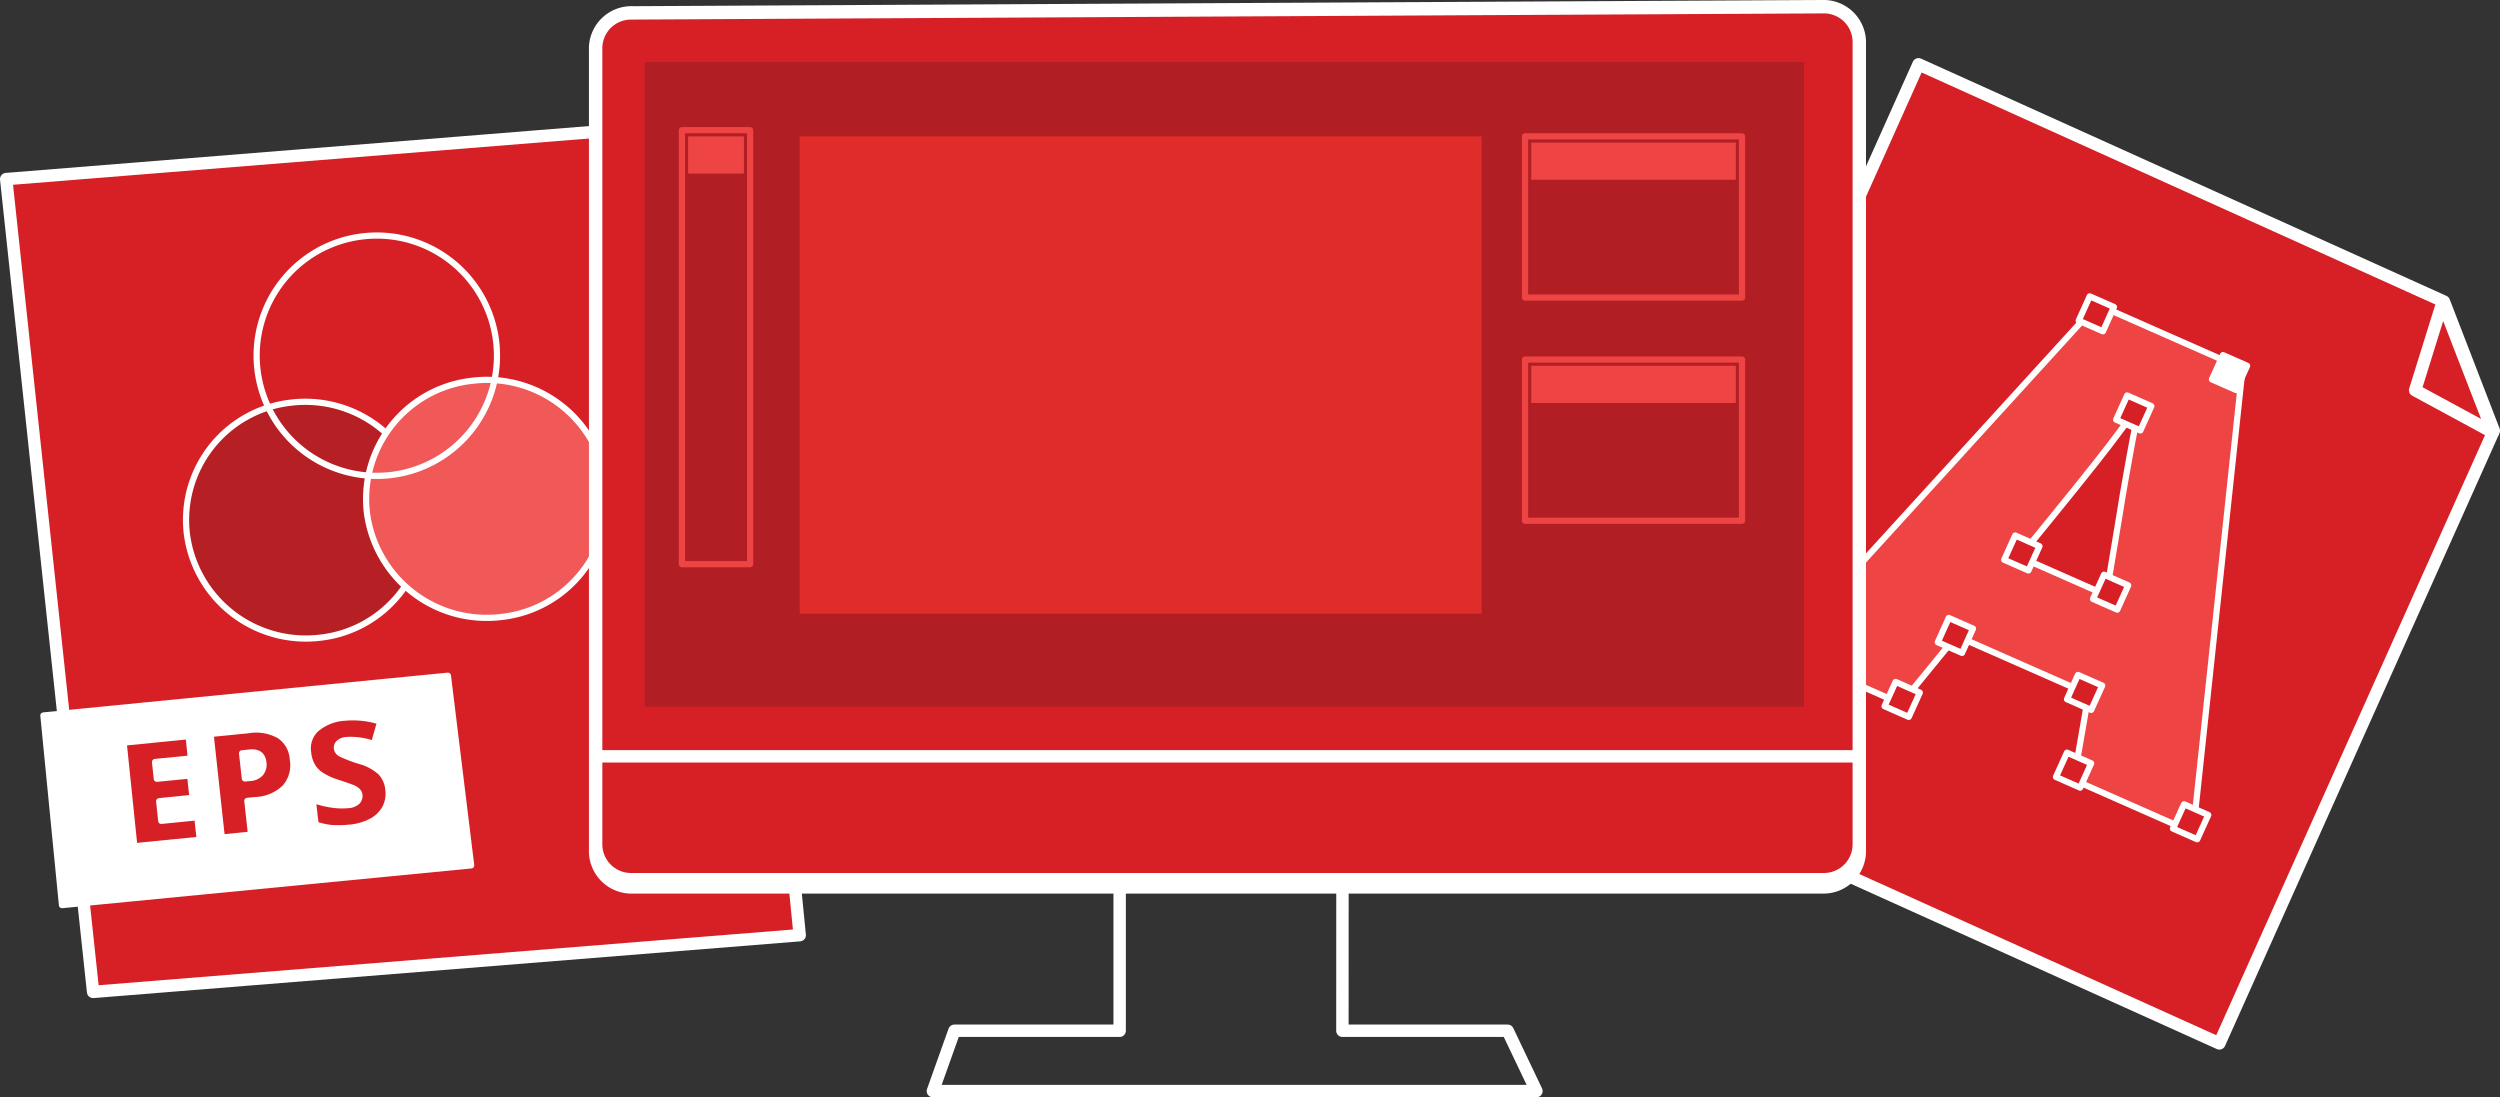 <svg xmlns="http://www.w3.org/2000/svg" viewBox="2974 3023 403.27 177">
  <rect x="2974" y="3023" width="403.27" height="177" fill="#333333" stroke="none"/>
  <defs>
    <style>
      .cls-1, .cls-12, .cls-4 {
        fill: #d71f26;
      }

      .cls-1, .cls-10, .cls-11, .cls-13, .cls-2, .cls-3, .cls-4, .cls-5, .cls-6, .cls-7, .cls-8, .cls-9 {
        stroke: #fff;
      }

      .cls-1, .cls-10, .cls-11, .cls-13, .cls-16, .cls-3, .cls-4, .cls-5, .cls-6, .cls-7, .cls-8, .cls-9 {
        stroke-linecap: round;
      }

      .cls-1, .cls-10, .cls-11, .cls-13, .cls-16, .cls-2, .cls-3, .cls-4, .cls-5, .cls-6, .cls-7, .cls-8, .cls-9 {
        stroke-linejoin: round;
        stroke-miterlimit: 10;
      }

      .cls-1, .cls-11, .cls-13, .cls-2, .cls-5 {
        stroke-width: 2px;
      }

      .cls-1, .cls-10, .cls-11, .cls-12, .cls-2, .cls-3, .cls-4, .cls-5, .cls-6, .cls-7, .cls-8, .cls-9 {
        fill-rule: evenodd;
      }

      .cls-13, .cls-16, .cls-2, .cls-5, .cls-8 {
        fill: none;
      }

      .cls-2 {
        stroke-linecap: square;
      }

      .cls-11, .cls-3 {
        fill: #fff;
      }

      .cls-6 {
        fill: #b61f24;
      }

      .cls-7 {
        fill: #f15858;
      }

      .cls-17, .cls-9 {
        fill: #ef4444;
      }

      .cls-10 {
        fill: #d81f26;
      }

      .cls-14 {
        fill: #b11f24;
      }

      .cls-15 {
        fill: #e02d2a;
      }

      .cls-16 {
        stroke: #ef4444;
      }
    </style>
  </defs>
  <g id="important-info-banner-pic" transform="translate(2581 2690.5)">
    <path id="Path_61" data-name="Path 61" class="cls-1" d="M394,361.39l98.23-7.89,18.42,15.37L522,483.35,408.02,492.5Z"/>
    <path id="Path_62" data-name="Path 62" class="cls-1" d="M702.471,342.87l84.75,38.27,8.049,20.83L751,500.811l-99.21-44.8Z"/>
    <path id="Path_63" data-name="Path 63" class="cls-2" d="M782.58,395.45l4.42-14.2,8.13,21Z"/>
    <path id="Path_64" data-name="Path 64" class="cls-3" d="M400,447.91l65.25-6.41L469,472.09l-66,6.41Z"/>
    <g id="Group_31" data-name="Group 31">
      <path id="Path_65" data-name="Path 65" class="cls-4" d="M424.83,464.33l-5.82.58-.33-3.17,5.38-.54-.39-3.61-5.37.53-.29-2.7,5.79-.58-.38-3.59-10.48,1.04,1.73,16.72,10.55-1.05Z"/>
      <path id="Path_66" data-name="Path 66" class="cls-4" d="M432.05,454.02l1.24-.129q1.98-.2,2.19,1.59a2.2,2.2,0,0,1-.45,1.74,2.442,2.442,0,0,1-1.66.77l-.87.08Zm6.08-2.84a7.717,7.717,0,0,0-5.13-.89l-6.04.6,1.82,16.709,4.72-.47-.6-5.44,1.34-.129A7.175,7.175,0,0,0,439,459.52a5.469,5.469,0,0,0,1.24-4.539A4.961,4.961,0,0,0,438.13,451.18Z"/>
      <path id="Path_67" data-name="Path 67" class="cls-4" d="M454.42,457.07a8.151,8.151,0,0,0-3.38-1.82,21.505,21.505,0,0,1-3.06-1.17,1.159,1.159,0,0,1-.63-.85,1.032,1.032,0,0,1,.32-.881,2.1,2.1,0,0,1,1.3-.479,11.011,11.011,0,0,1,4.34.649l1.03-3.619a14.384,14.384,0,0,0-5.65-.641,7.841,7.841,0,0,0-4.66,1.8,4.3,4.3,0,0,0-1.33,3.85,5.384,5.384,0,0,0,.66,2.15,4.472,4.472,0,0,0,1.46,1.51,10.784,10.784,0,0,0,2.73,1.22c1.32.44,2.14.729,2.45.87a2.441,2.441,0,0,1,.7.48,1.035,1.035,0,0,1,.27.59,1.283,1.283,0,0,1-.37,1.09,2.377,2.377,0,0,1-1.49.55,10.717,10.717,0,0,1-2.73-.11,14.853,14.853,0,0,1-2.93-.76l.46,4a11.157,11.157,0,0,0,2.56.57,16.714,16.714,0,0,0,2.96-.061,9.085,9.085,0,0,0,3.57-1.05,5.243,5.243,0,0,0,2.16-2.17,4.988,4.988,0,0,0,.49-2.931A4.7,4.7,0,0,0,454.42,457.07Z"/>
    </g>
    <path id="Path_68" data-name="Path 68" class="cls-5" d="M573.61,474.32v24.45H546.95l-3.47,9.73h97.36l-4.64-9.73H609.54l.01-24.45Z"/>
    <g id="Group_32" data-name="Group 32">
      <path id="Path_69" data-name="Path 69" class="cls-6" d="M423.15,418.67a19.351,19.351,0,0,0,21.45,16.7,19.04,19.04,0,0,0,16.85-21.21,19.357,19.357,0,0,0-21.58-16.7A19.03,19.03,0,0,0,423.15,418.67Z"/>
      <path id="Path_70" data-name="Path 70" class="cls-7" d="M452.19,415.25a19.486,19.486,0,0,0,21.63,16.779,19.176,19.176,0,0,0,17.03-21.319,19.473,19.473,0,0,0-21.75-16.78A19.188,19.188,0,0,0,452.19,415.25Z"/>
      <path id="Path_71" data-name="Path 71" class="cls-8" d="M434.52,392.02a19.383,19.383,0,1,0,16.82-21.37A19.351,19.351,0,0,0,434.52,392.02Z"/>
    </g>
    <g id="Group_34" data-name="Group 34">
      <g id="Group_33" data-name="Group 33">
        <path id="Path_72" data-name="Path 72" class="cls-9" d="M718.79,422.33q10.95-13.38,14.489-18.02c2.351-3.09,4-5.32,4.961-6.71-.44,1.75-1.03,4.71-1.78,8.86s-1.34,7.55-1.739,10.19l-1.971,11.84Zm27.96,44.47,7.99-74.84-23.461-10.35L680.33,437.5l19.32,8.52,8.939-10.939,21.32,9.4-2.391,13.83Z"/>
      </g>
      <path id="Path_73" data-name="Path 73" class="cls-10" d="M730.09,380.3l3.9,1.72-1.769,3.92-3.91-1.72Z"/>
      <path id="Path_74" data-name="Path 74" class="cls-3" d="M751.58,389.78l3.9,1.72-1.77,3.92-3.91-1.72Z"/>
      <path id="Path_75" data-name="Path 75" class="cls-10" d="M745.3,462.24l3.91,1.72-1.78,3.92-3.91-1.72Z"/>
      <path id="Path_76" data-name="Path 76" class="cls-10" d="M726.42,453.91l3.9,1.72-1.77,3.92-3.909-1.72Z"/>
      <path id="Path_77" data-name="Path 77" class="cls-10" d="M698.77,442.5l3.91,1.721-1.78,3.92-3.91-1.721Z"/>
      <path id="Path_78" data-name="Path 78" class="cls-4" d="M707.35,432.18l3.91,1.72-1.77,3.92-3.91-1.72Z"/>
      <path id="Path_79" data-name="Path 79" class="cls-4" d="M718.07,418.88l3.91,1.73-1.78,3.91-3.91-1.72Z"/>
      <path id="Path_80" data-name="Path 80" class="cls-4" d="M732.4,425.2l3.9,1.72-1.771,3.92-3.909-1.72Z"/>
      <path id="Path_81" data-name="Path 81" class="cls-4" d="M736.13,396.29l3.9,1.72-1.769,3.92-3.91-1.73Z"/>
      <path id="Path_82" data-name="Path 82" class="cls-4" d="M728.189,441.37l3.911,1.72-1.78,3.92-3.9-1.72Z"/>
      <path id="Path_83" data-name="Path 83" class="cls-10" d="M678.58,433.59l3.91,1.73-1.769,3.91-3.91-1.72Z"/>
    </g>
    <g id="Group_35" data-name="Group 35">
      <path id="Path_84" data-name="Path 84" class="cls-11" d="M489,340.6a5.857,5.857,0,0,1,6.11-6.1l191.781-1A5.856,5.856,0,0,1,693,339.6V469.54a5.863,5.863,0,0,1-6.109,6.1H495.11a5.863,5.863,0,0,1-6.11-6.1Z"/>
    </g>
    <g id="Group_36" data-name="Group 36">
      <path id="Path_85" data-name="Path 85" class="cls-12" d="M490.16,340.28a4.626,4.626,0,0,1,4.64-4.62l192.4-1a4.627,4.627,0,0,1,4.64,4.62V468.7a4.626,4.626,0,0,1-4.64,4.62H494.8a4.626,4.626,0,0,1-4.64-4.62V340.28Z"/>
    </g>
    <line id="Line_2" data-name="Line 2" class="cls-13" x2="203" transform="translate(490 454.5)"/>
    <rect id="Rectangle_35" data-name="Rectangle 35" class="cls-14" width="187" height="104" transform="translate(497 342.5)"/>
    <rect id="Rectangle_36" data-name="Rectangle 36" class="cls-15" width="110" height="77" transform="translate(522 354.5)"/>
    <rect id="Rectangle_37" data-name="Rectangle 37" class="cls-16" width="11" height="70" transform="translate(503 353.5)"/>
    <rect id="Rectangle_38" data-name="Rectangle 38" class="cls-16" width="35" height="26" transform="translate(639 354.5)"/>
    <rect id="Rectangle_39" data-name="Rectangle 39" class="cls-17" width="33" height="6" transform="translate(640 355.5)"/>
    <rect id="Rectangle_40" data-name="Rectangle 40" class="cls-17" width="9" height="6" transform="translate(504 354.5)"/>
    <rect id="Rectangle_41" data-name="Rectangle 41" class="cls-17" width="33" height="6" transform="translate(640 391.5)"/>
    <rect id="Rectangle_42" data-name="Rectangle 42" class="cls-16" width="35" height="26" transform="translate(639 390.5)"/>
  </g>
</svg>
